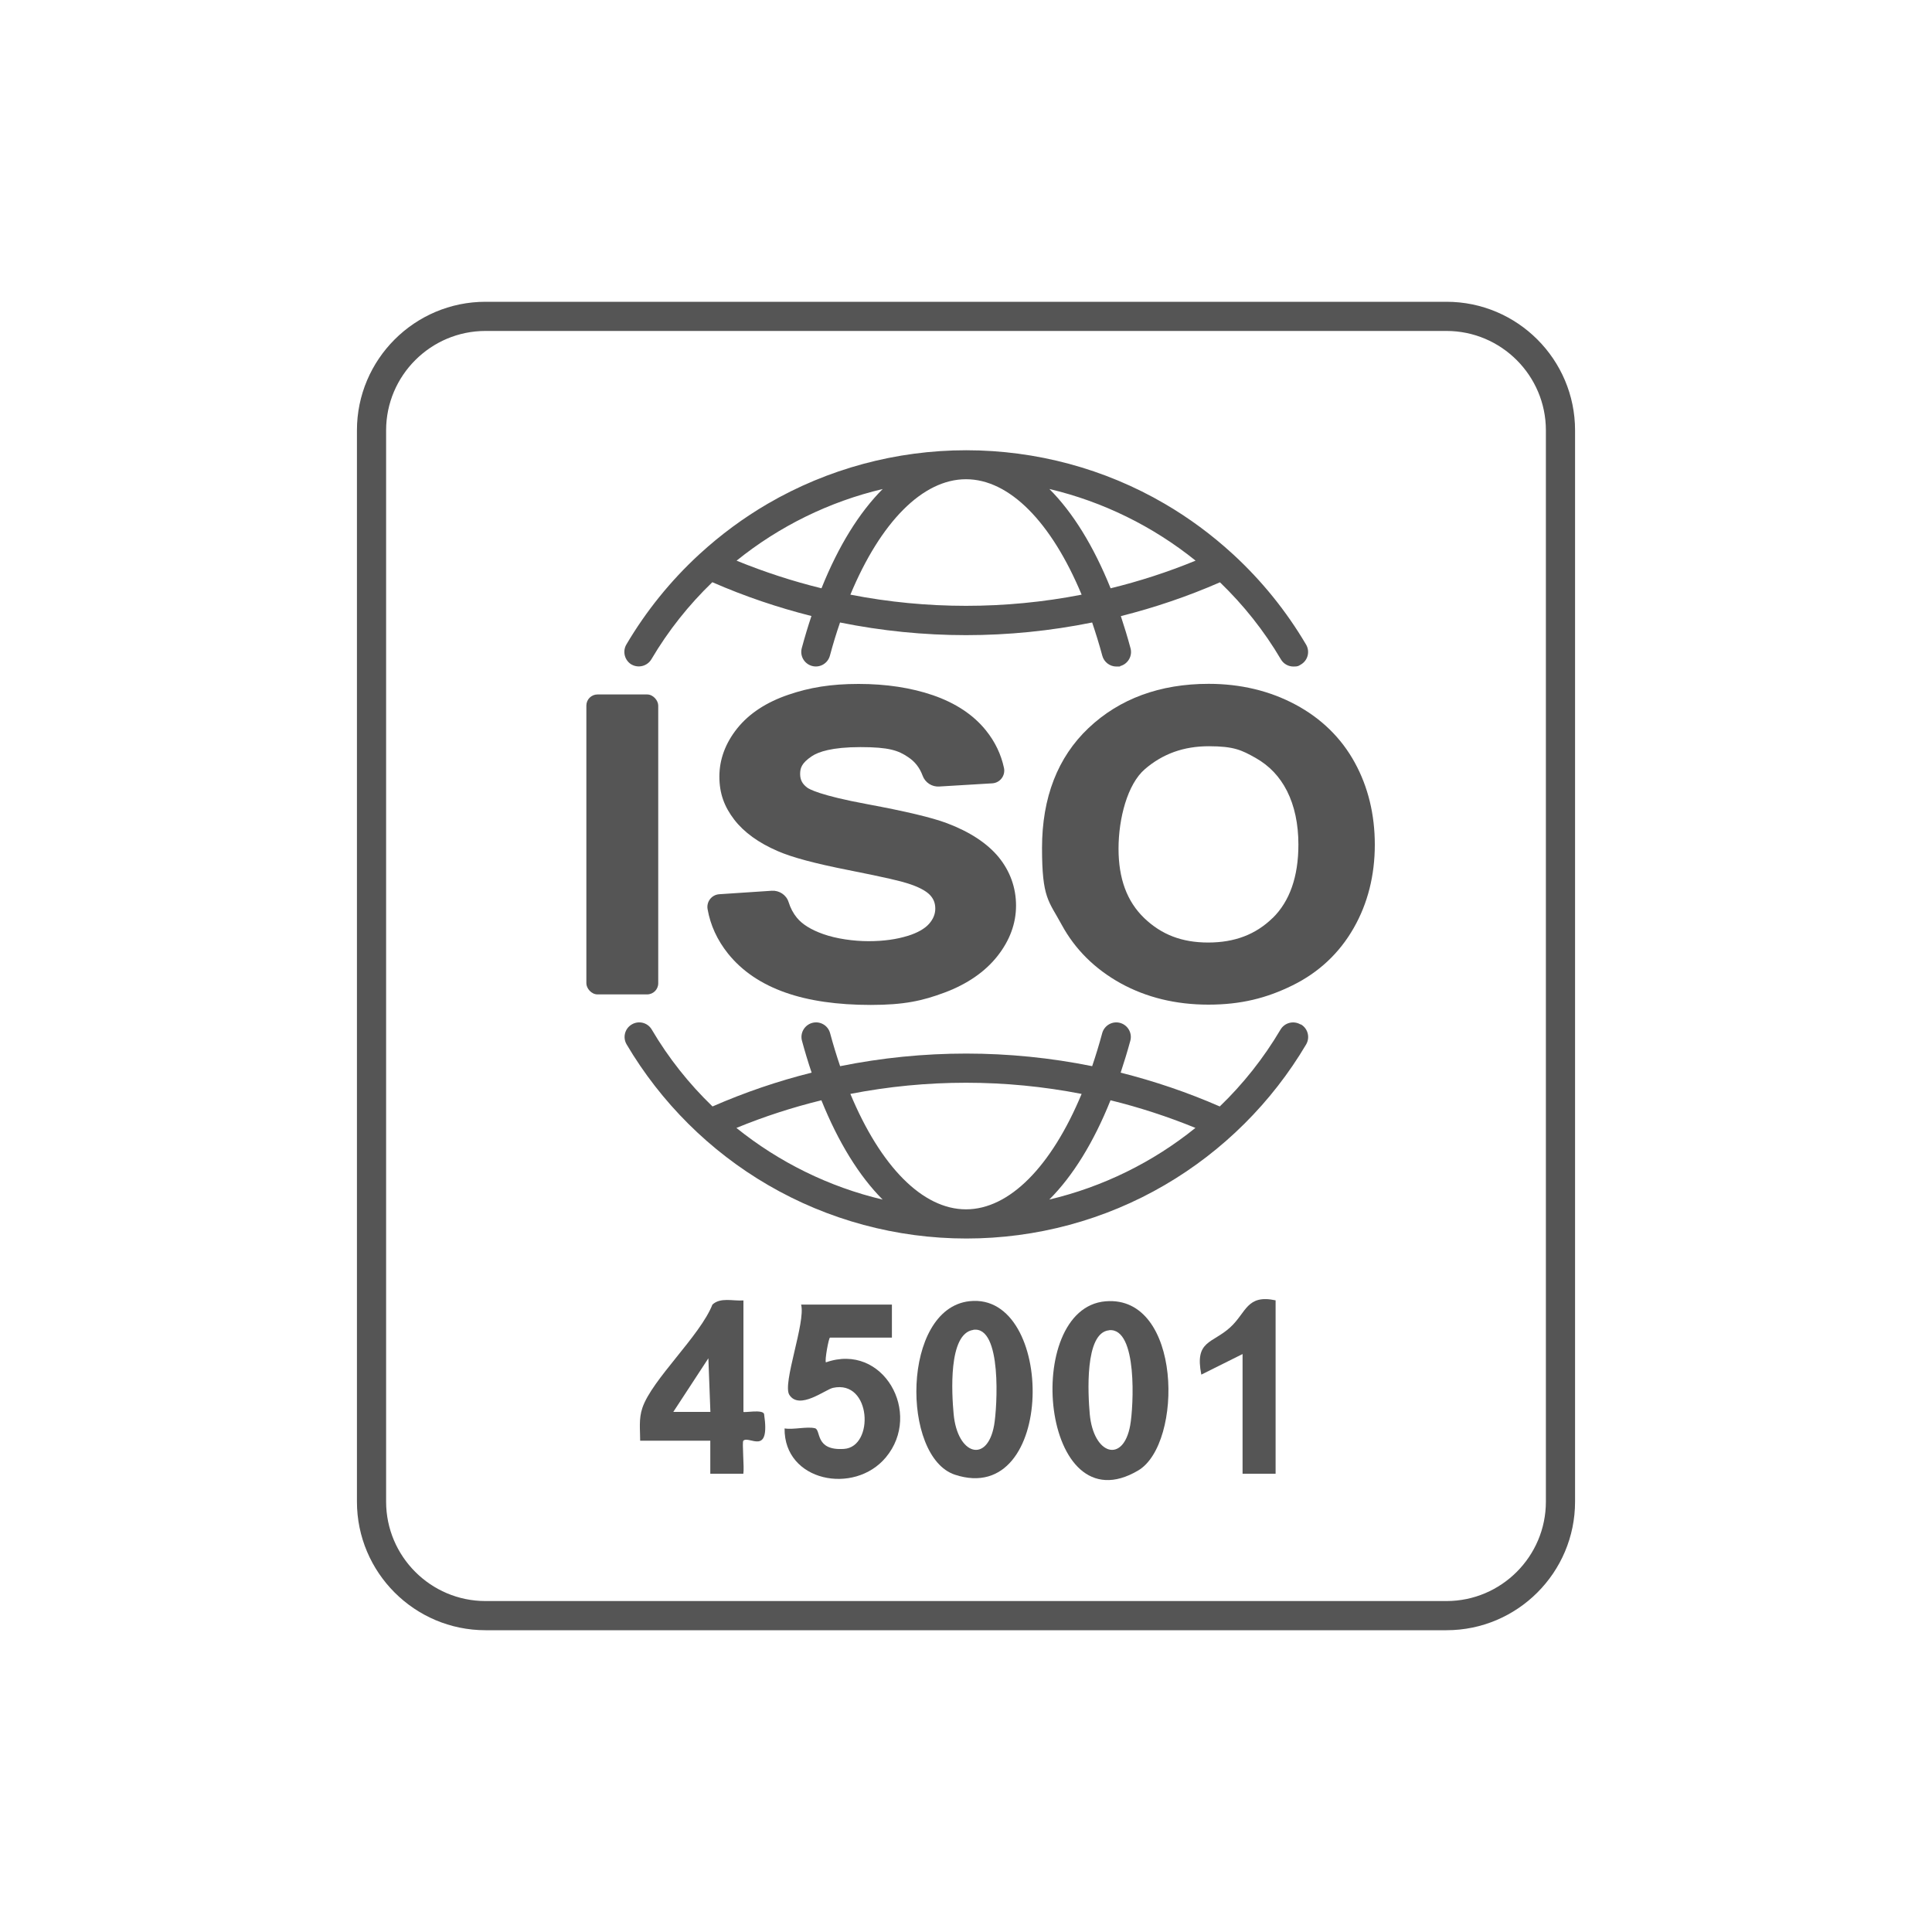 <svg xmlns="http://www.w3.org/2000/svg" id="_x2014_&#xCE;&#xD3;&#xC8;_x5F_1" viewBox="0 0 2000 2000"><defs><style> .st0 { fill: #555; } </style></defs><path class="st0" d="M1497.4,312.4H502.6c-73.4,0-133.1,59.7-133.1,133.1v1109c0,73.4,59.7,133.1,133.1,133.1h994.8c73.4,0,133.1-59.7,133.1-133.1V445.5c0-73.4-59.7-133.1-133.1-133.1ZM1600.3,1554.5c0,56.7-46.2,102.9-102.9,102.9H502.6c-56.7,0-102.9-46.2-102.9-102.9V445.5c0-56.7,46.2-102.9,102.9-102.9h994.8c56.7,0,102.9,46.2,102.9,102.9v1109Z"></path><path class="st0" d="M939.6,968.8c-11.4,3.6-25,5.5-40.5,5.5s-33.2-2.5-46.8-7.3c-12.7-4.5-21.9-10.2-27.4-17-3.7-4.5-6.6-9.9-8.6-16.3-2.4-7.4-9.7-12.1-17.4-11.6l-54.3,3.6c-7.9.5-13.5,7.8-12.1,15.5,2.9,16.6,10,32,21.1,45.9,14.4,18,34.4,31.6,59.5,40.4,24,8.5,53.7,12.8,88.3,12.8s53.7-4.3,76.4-12.8c23.5-8.8,41.9-21.5,54.7-37.7,12.8-16.2,19.3-33.8,19.3-52.3s-6.1-35.6-18-50.2c-11.8-14.3-29.8-26.2-53.7-35.2-15.5-5.8-42.4-12.2-82.2-19.6-49.8-9.2-60.4-15.8-62.2-17.1-5.1-3.8-7.4-8.1-7.4-14.1s1.3-11.3,12.3-18.6c6.5-4.3,20.4-9.3,50.1-9.3s39.3,3.5,49.6,10.5c6.9,4.6,11.8,10.9,14.8,19.1,2.6,7.1,9.6,11.7,17.2,11.2l54.9-3.3c8.1-.5,13.8-8.1,12.1-16-3-14-9.2-27-18.6-38.7-12.9-16.1-31.4-28.4-54.9-36.5-22.4-7.7-48.3-11.7-77-11.7s-50.7,3.7-72.4,11.1c-23.1,7.8-41,19.6-53.3,35-12.2,15.3-18.4,32.1-18.4,49.8s5.2,31.3,15.4,44.6c10.1,13.1,25.3,24.1,45.1,32.6,14.6,6.4,38.5,12.8,73,19.6,39.4,7.8,54.7,11.6,60.8,13.6,11.3,3.5,19.4,7.7,23.6,12.1,3.9,4.1,5.6,8.6,5.6,14.2s-2.1,10.8-6.4,15.7c-4.5,5.1-11.9,9.3-22,12.5h-.2Z"></path><rect class="st0" x="607" y="718.9" width="74.4" height="310.5" rx="11.5" ry="11.5"></rect><path class="st0" d="M1423.2,874.5c0-31.4-7-60-20.7-85-14-25.6-34.8-45.9-61.6-60.2-26.6-14.2-56.8-21.4-89.7-21.4-50.4,0-92.3,15.4-124.4,45.8-31.9,30.2-48.1,72-48.1,124.1s6.8,54.5,20.3,79.4c13.8,25.5,34.4,45.9,61.1,60.7,26.7,14.7,57.2,22.1,90.8,22.1s60.2-6.7,87-19.9c27.3-13.4,48.7-33.5,63.5-59.5,14.5-25.4,21.8-54.4,21.8-86.3v.2ZM1317.4,950.3c-17.5,17.1-39.3,25.4-66.7,25.4s-48.4-8.3-66.1-25.2c-18-17.3-26.7-40.9-26.7-72s9.2-66.8,27.3-82.3c18.6-16,40.3-23.7,66.2-23.7s34,4,48.4,12.1c14.3,8.1,24.9,19.3,32.5,34.2,7.8,15.5,11.8,34.2,11.8,55.5,0,33.2-9,58.7-26.6,76h-.1Z"></path><path class="st0" d="M653.6,687.8c7.2,4.2,16.4,1.8,20.7-5.3,17.5-29.7,38.8-56.4,63.1-79.8,33.4,14.6,67.7,26.2,102.6,35-3.6,10.7-6.9,21.7-10,33.2-2.2,8.1,2.6,16.3,10.6,18.5,8.1,2.2,16.3-2.6,18.5-10.6,3.2-12,6.7-23.4,10.5-34.4,43,8.7,86.8,13.1,130.5,13.1s87.4-4.4,130.5-13.1c3.7,11,7.3,22.5,10.5,34.4,1.8,6.7,7.9,11.2,14.6,11.2s2.6-.2,4-.5c8-2.2,12.8-10.5,10.6-18.5-3.1-11.5-6.5-22.6-10-33.2,34.9-8.8,69.2-20.4,102.6-35,24.3,23.4,45.6,50.1,63.1,79.8,2.8,4.8,7.9,7.4,13,7.4s5.2-.7,7.7-2.1c7.2-4.2,9.6-13.5,5.3-20.7-20.4-34.6-45.8-66-75.2-93.1-.3-.3-.6-.6-1-.9-21.4-19.6-44.9-37-70.1-51.7-62.1-36.3-133.2-55.4-205.5-55.4s-143.4,19.2-205.5,55.4c-25.2,14.7-48.7,32.1-70.1,51.7-.3.3-.7.6-1,.9-29.4,27.1-54.8,58.5-75.2,93.1-4.2,7.2-1.8,16.4,5.3,20.7h0ZM880.3,615.6c31.2-75,74.7-119.5,119.7-119.5s88.4,44.4,119.7,119.5c-79,15.4-160.3,15.4-239.3,0h0ZM1237.6,580.4c-28.7,11.8-58.1,21.3-87.9,28.6-17.6-43.7-39.1-78.5-63.4-102.8,55.4,13.1,107.2,38.6,151.4,74.2h0ZM913.8,506.2c-24.3,24.3-45.9,59.1-63.4,102.8-29.8-7.3-59.2-16.9-87.9-28.6,44.1-35.6,95.9-61.1,151.4-74.2h0Z"></path><path class="st0" d="M1346.3,1060.5c-7.2-4.2-16.4-1.9-20.7,5.3-17.5,29.6-38.7,56.3-62.9,79.6-33.4-14.6-67.7-26.2-102.6-35,3.5-10.6,6.9-21.6,10-33,2.2-8-2.6-16.3-10.6-18.5s-16.3,2.6-18.5,10.6c-3.2,11.9-6.7,23.3-10.4,34.2-86.1-17.4-174.8-17.4-260.9,0-3.7-10.9-7.2-22.3-10.4-34.2-2.2-8.1-10.5-12.8-18.5-10.6-8,2.2-12.8,10.5-10.6,18.5,3.1,11.4,6.4,22.4,10,33-34.9,8.7-69.2,20.4-102.6,35-24.2-23.3-45.5-50-62.9-79.6-4.2-7.2-13.5-9.6-20.7-5.3-7.2,4.2-9.6,13.5-5.3,20.7,35.5,60.1,86,110.4,146.3,145.5,62.1,36.2,133.1,55.4,205.4,55.4s143.3-19.1,205.4-55.4c60.2-35.1,110.8-85.5,146.3-145.5,4.2-7.2,1.9-16.4-5.3-20.7h-.5ZM1119.7,1132.4c-31.2,75-74.7,119.5-119.7,119.5s-88.4-44.4-119.7-119.5c79-15.4,160.3-15.4,239.3,0h0ZM762.4,1167.6c28.7-11.8,58.1-21.3,87.9-28.6,17.6,43.7,39.2,78.5,63.4,102.8-55.4-13.1-107.2-38.6-151.4-74.2h0ZM1086.2,1241.8c24.3-24.3,45.9-59.1,63.4-102.8,29.8,7.3,59.2,16.9,87.9,28.6-44.1,35.6-95.9,61.1-151.4,74.2h0Z"></path><path class="st0" d="M1144.5,1347.1c79.3-6.6,80.5,147.4,33.8,175.1-100.7,59.7-120.9-167.9-33.8-175.1ZM1148.2,1377.1c-25.8,2.3-21.8,67.2-20.1,86.7,3.9,42.4,34.8,51.4,41.9,11.6,3.4-19,7.9-101-21.8-98.4Z"></path><path class="st0" d="M1003.5,1347c89.5-10.1,89.9,214.2-15,179.6-55.6-18.4-55.3-171.7,15-179.6ZM1007.6,1376.7c-26.3,3.7-22.3,66.5-20.4,87.1,3.9,42.4,34.8,51.4,41.9,11.6,3.2-18.1,8.4-103-21.5-98.8Z"></path><path class="st0" d="M923.3,1350.5v34.2h-64.1c-1.3,0-5.7,24-4.2,25.6,59.2-20.9,100.3,52.6,62,98.4-32.7,39.2-105.5,25-104.8-30,9.4,1.5,23.1-2.2,31.4-.2,6.6,1.6-.4,23.5,30.2,21.4,31.5-2.2,28.3-71.9-11.5-63.2-7.9,1.7-34.9,23.4-45.2,7.2-7.4-11.7,17.1-75.1,12.2-93.4h94Z"></path><path class="st0" d="M769.6,1346.2v115.3c0,1.3,20.6-3,21.4,2.5,6.5,44.1-15.5,21.7-21.5,27.4-1.5,1.4,1.1,27.9,0,34.2h-34.2s0-34.2,0-34.2h-72.6c0-11.7-1.6-22.5,2.3-34,9.9-29.3,59.7-74.5,72.5-106.9,8.4-7.8,21.3-3.5,32-4.3ZM735.4,1461.6l-2.1-55.5-36.3,55.5h38.5Z"></path><path class="st0" d="M1320.5,1346.2v179.4h-34.2v-123.9l-42.7,21.3c-7.1-35.6,11.3-31.9,30-49,16.7-15.3,16.9-34.3,46.9-27.9Z"></path></svg>
